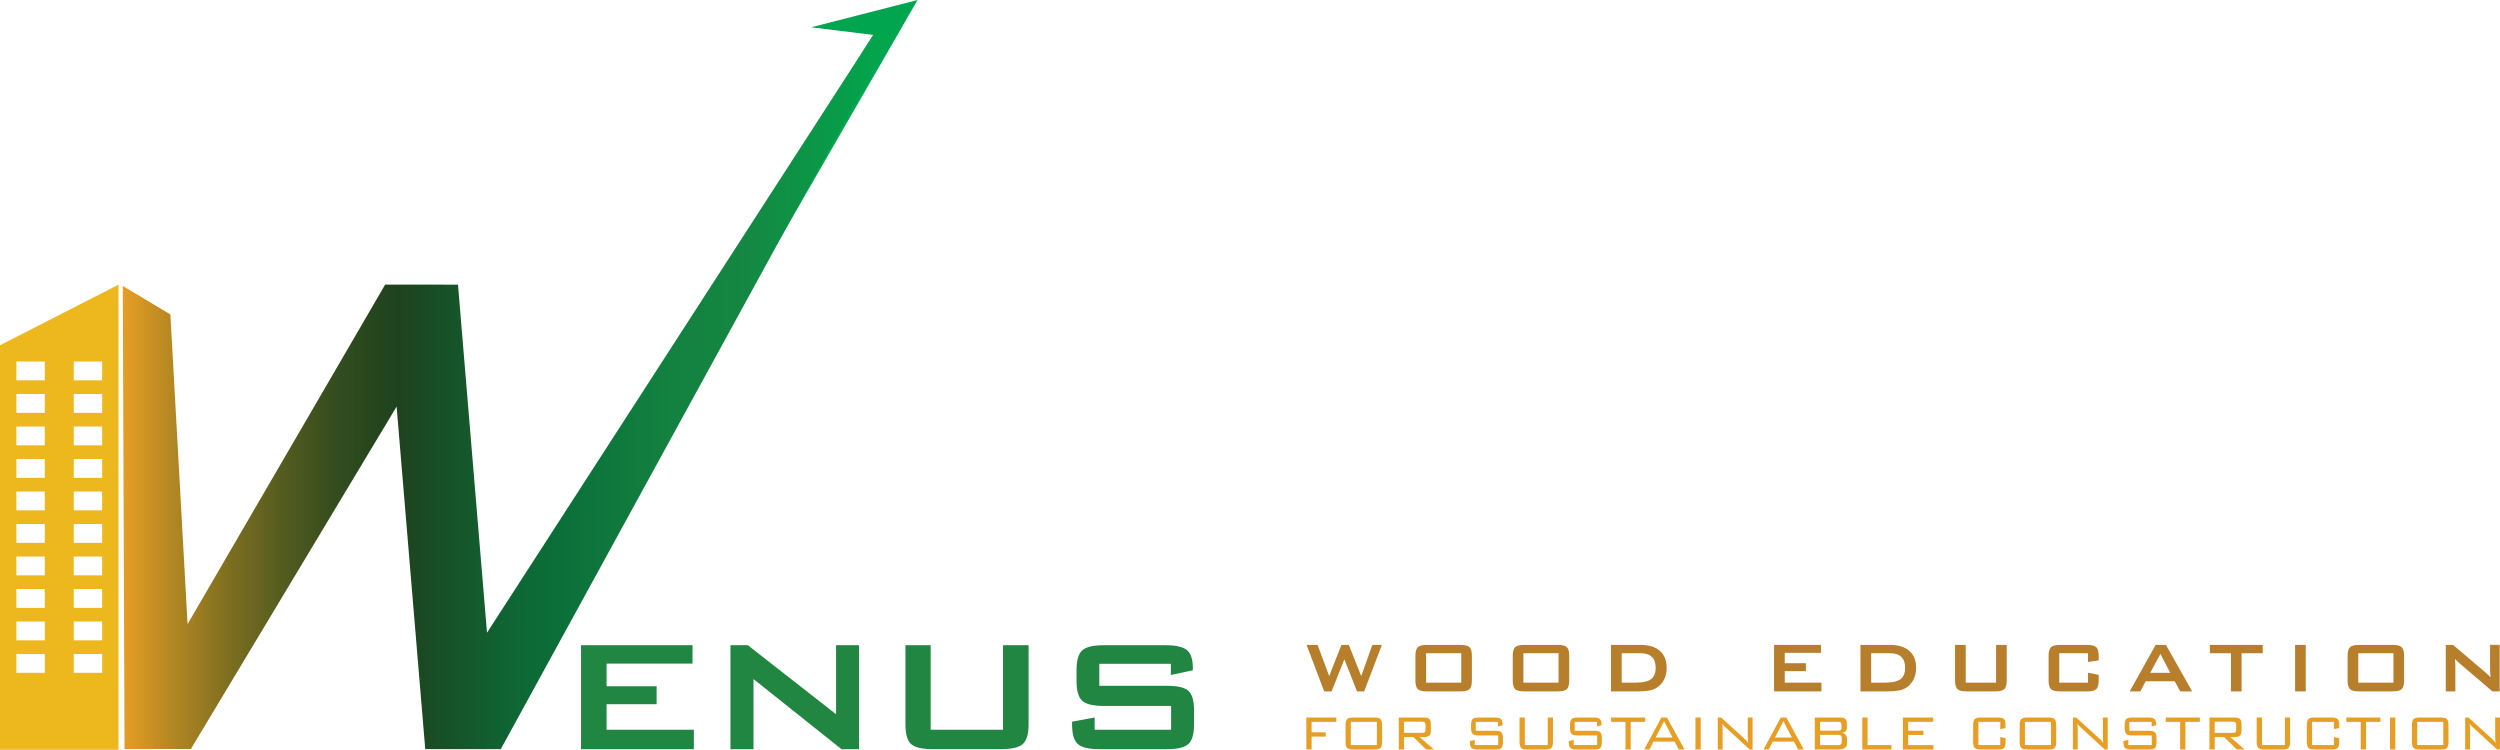 <?xml version="1.0" encoding="UTF-8"?>
<svg id="Layer_1" data-name="Layer 1" xmlns="http://www.w3.org/2000/svg" xmlns:xlink="http://www.w3.org/1999/xlink" viewBox="0 0 1332.28 399.54">
  <defs>
    <style>
      .cls-1 {
        fill: #b77e2b;
      }

      .cls-2 {
        fill: #e69e24;
      }

      .cls-3 {
        fill: #218641;
      }

      .cls-4 {
        fill: #00a64f;
      }

      .cls-5 {
        fill: #edb71e;
      }

      .cls-6 {
        fill: url(#linear-gradient);
      }
    </style>
    <linearGradient id="linear-gradient" x1="65.43" y1="206.09" x2="475.89" y2="206.09" gradientUnits="userSpaceOnUse">
      <stop offset="0" stop-color="#e69e24"/>
      <stop offset=".07" stop-color="#b08522"/>
      <stop offset=".14" stop-color="#7c6e20"/>
      <stop offset=".21" stop-color="#535b1f"/>
      <stop offset=".27" stop-color="#364e1e"/>
      <stop offset=".33" stop-color="#24451e"/>
      <stop offset=".36" stop-color="#1e431e"/>
      <stop offset=".42" stop-color="#175127"/>
      <stop offset=".51" stop-color="#0e6734"/>
      <stop offset=".57" stop-color="#0b6f39"/>
      <stop offset=".61" stop-color="#0d753b"/>
      <stop offset=".71" stop-color="#138140"/>
      <stop offset=".8" stop-color="#158642"/>
      <stop offset=".99" stop-color="#02a64d"/>
    </linearGradient>
  </defs>
  <g>
    <line class="cls-4" x1="423.89" y1="4.44" x2="424.27" y2="4.12"/>
    <polyline class="cls-4" points="406.8 111.69 372.49 166.21 398.53 157.02 488.98 0 432.24 14.55 465.38 18.61 415.12 98.47"/>
    <path class="cls-3" d="M309.64,399.24v-55.39h59.42v9.79h-45.8v12.09h26.67v9.53h-26.67v13.62h46.5v10.36h-60.13Z"/>
    <path class="cls-3" d="M389.27,399.24v-55.39h9.27l47.01,36.78v-36.78h12.22v55.39h-9.34l-46.89-37.36v37.36h-12.28Z"/>
    <path class="cls-3" d="M495.96,343.84v45.03h38.57v-45.03h13.62v42.28c0,5.03-1.01,8.48-3.04,10.33-2.03,1.85-5.88,2.78-11.55,2.78h-36.65c-5.63,0-9.43-.92-11.42-2.75-1.98-1.83-2.97-5.29-2.97-10.36v-42.28h13.43Z"/>
    <path class="cls-3" d="M623.96,353.76h-38.12v11.71h36.08c5.67,0,9.49.91,11.45,2.72,1.96,1.81,2.94,5.26,2.94,10.33v7.61c0,5.08-1,8.53-3.01,10.36-2,1.83-5.8,2.75-11.38,2.75h-35.95c-5.71,0-9.58-.92-11.61-2.75-2.03-1.83-3.04-5.29-3.04-10.36v-1.54l12.03-2.24v6.52h40.75v-12.67h-35.88c-5.67,0-9.51-.93-11.51-2.78-2-1.86-3.01-5.3-3.01-10.33v-6.2c0-4.99,1-8.41,3.01-10.27,2-1.85,5.84-2.78,11.51-2.78h32.88c5.59,0,9.41.89,11.48,2.65,2.07,1.77,3.1,4.89,3.1,9.37v1.34l-11.71,2.49v-5.95Z"/>
    <polygon class="cls-6" points="475.89 17.62 469.05 12.94 259.53 337.2 244.07 151.69 205.26 151.66 99.96 332.58 90.8 167.57 65.43 152.39 66.36 399.19 101.72 399.14 211.36 216.67 226.62 399.23 266.87 399.23 475.89 17.62"/>
    <path class="cls-5" d="M63.16,151.68v247.86H0v-215.55l63.16-32.3ZM39.3,358.56h15.13v-10.03h-15.13v10.03ZM39.3,341.24h15.13v-10.03h-15.13v10.03ZM39.3,323.93h15.13v-10.03h-15.13v10.03ZM39.3,306.61h15.13v-10.03h-15.13v10.03ZM39.3,289.29h15.13v-10.03h-15.13v10.03ZM39.3,271.97h15.13v-10.03h-15.13v10.03ZM39.3,254.65h15.13v-10.03h-15.13v10.03ZM39.3,237.33h15.13v-10.03h-15.13v10.03ZM39.3,220.01h15.13v-10.03h-15.13v10.03ZM39.3,202.69h15.13v-10.03h-15.13v10.03ZM8.73,358.56h15.13v-10.03h-15.13v10.03ZM8.73,341.24h15.13v-10.03h-15.13v10.03ZM8.73,323.93h15.13v-10.03h-15.13v10.03ZM8.73,306.61h15.13v-10.03h-15.13v10.03ZM8.73,289.29h15.13v-10.03h-15.13v10.03ZM8.73,271.97h15.13v-10.03h-15.13v10.03ZM8.73,254.65h15.13v-10.03h-15.13v10.03ZM8.73,237.33h15.13v-10.03h-15.13v10.03ZM8.73,220.01h15.13v-10.03h-15.13v10.03ZM8.73,202.69h15.13v-10.03h-15.13v10.03Z"/>
  </g>
  <g>
    <g>
      <path class="cls-1" d="M705.69,368.45l-9.4-24.77h5.87l6.19,16.62,6.49-16.62h3.97l6.61,16.62,5.92-16.62h5.08l-9.43,24.77h-3.83l-6.72-17.13-6.82,17.13h-3.93Z"/>
      <path class="cls-1" d="M754.29,349.54c0-2.25.42-3.79,1.25-4.62.83-.83,2.43-1.24,4.81-1.24h17.98c2.37,0,3.97.41,4.81,1.24s1.25,2.37,1.25,4.62v13.05c0,2.27-.42,3.81-1.25,4.63s-2.43,1.23-4.81,1.23h-17.98c-2.37,0-3.97-.41-4.81-1.23-.83-.82-1.25-2.36-1.25-4.63v-13.05ZM759.98,363.79h18.74v-15.68h-18.74v15.68Z"/>
      <path class="cls-1" d="M806.16,349.54c0-2.25.42-3.79,1.25-4.62.83-.83,2.43-1.24,4.81-1.24h17.98c2.37,0,3.97.41,4.81,1.24s1.25,2.37,1.25,4.62v13.05c0,2.27-.42,3.81-1.25,4.63s-2.43,1.23-4.81,1.23h-17.98c-2.37,0-3.97-.41-4.81-1.23-.83-.82-1.25-2.36-1.25-4.63v-13.05ZM811.84,363.79h18.74v-15.68h-18.74v15.68Z"/>
      <path class="cls-1" d="M858.52,368.45v-24.77h15.71c4.48,0,7.93,1.06,10.34,3.19s3.62,5.14,3.62,9.05c0,2.31-.47,4.39-1.41,6.25s-2.26,3.31-3.97,4.37c-1.06.67-2.38,1.16-3.96,1.46s-3.6.46-6.07.46h-14.26ZM864.21,363.79h7.35c3.91,0,6.69-.62,8.32-1.85s2.45-3.27,2.45-6.12c0-2.53-.68-4.45-2.03-5.75s-3.36-1.96-6.01-1.96h-10.07v15.68Z"/>
      <path class="cls-1" d="M945.43,368.45v-24.77h25v4.22h-19.32v5.53h11.28v4.22h-11.28v6.14h19.55v4.66h-25.23Z"/>
      <path class="cls-1" d="M991.46,368.45v-24.77h15.71c4.48,0,7.93,1.06,10.34,3.19s3.62,5.14,3.62,9.05c0,2.31-.47,4.39-1.41,6.25s-2.26,3.31-3.97,4.37c-1.06.67-2.38,1.16-3.96,1.46s-3.6.46-6.07.46h-14.26ZM997.15,363.79h7.35c3.91,0,6.69-.62,8.32-1.85s2.45-3.27,2.45-6.12c0-2.53-.68-4.45-2.03-5.75s-3.36-1.96-6.01-1.96h-10.07v15.68Z"/>
      <path class="cls-1" d="M1047.55,343.68v20.11h16.2v-20.11h5.66v18.91c0,2.27-.42,3.81-1.25,4.63-.83.82-2.43,1.23-4.81,1.23h-15.43c-2.36,0-3.96-.41-4.79-1.23s-1.26-2.36-1.26-4.63v-18.91h5.68Z"/>
      <path class="cls-1" d="M1112.73,348.11h-15.32v15.68h15.32v-5.32l5.68,1.2v2.93c0,2.27-.42,3.81-1.26,4.63-.84.82-2.44,1.23-4.79,1.23h-14.58c-2.37,0-3.97-.41-4.81-1.23-.83-.82-1.25-2.36-1.25-4.63v-13.05c0-2.25.42-3.79,1.25-4.62.83-.83,2.43-1.24,4.81-1.24h14.58c2.36,0,3.96.41,4.79,1.24.84.83,1.26,2.37,1.26,4.62v2.34l-5.68.91v-4.69Z"/>
      <path class="cls-1" d="M1134.94,368.45l13.82-24.77h5.48l14,24.77h-6.38l-2.93-5.41h-15.48l-2.84,5.41h-5.66ZM1145.87,358.56h10.7l-5.27-10.08-5.43,10.08Z"/>
      <path class="cls-1" d="M1194.57,348.11v20.34h-5.68v-20.34h-11.21v-4.43h28.14v4.43h-11.25Z"/>
      <path class="cls-1" d="M1223.09,368.45v-24.77h5.68v24.77h-5.68Z"/>
      <path class="cls-1" d="M1251.06,349.54c0-2.25.42-3.79,1.25-4.62.83-.83,2.43-1.24,4.81-1.24h17.98c2.37,0,3.97.41,4.81,1.24s1.25,2.37,1.25,4.62v13.05c0,2.27-.42,3.81-1.25,4.63s-2.43,1.23-4.81,1.23h-17.98c-2.37,0-3.97-.41-4.81-1.23-.83-.82-1.25-2.36-1.25-4.63v-13.05ZM1256.75,363.79h18.74v-15.68h-18.74v15.68Z"/>
      <path class="cls-1" d="M1303.38,368.45v-24.77h3.88l17.19,14.6c.58.48,1.1.94,1.55,1.37.45.43.86.87,1.22,1.32-.09-1.39-.15-2.38-.18-2.95-.03-.58-.05-1.02-.05-1.34v-13.01h5.11v24.77h-3.88l-17.93-15.3c-.43-.39-.81-.74-1.13-1.05-.32-.31-.62-.63-.9-.96.08.77.13,1.49.17,2.17s.06,1.27.06,1.77v13.38h-5.11Z"/>
    </g>
    <g>
      <path class="cls-2" d="M696.17,399.41v-17.03h15.98v2.32h-13.17v5.57h7.51v2.27h-7.51v6.86h-2.81Z"/>
      <path class="cls-2" d="M717.06,386.4c0-1.55.27-2.6.82-3.17s1.59-.85,3.12-.85h11.61c1.51,0,2.54.28,3.09.85.54.56.82,1.62.82,3.18v8.98c0,1.57-.27,2.63-.82,3.19-.55.56-1.58.84-3.09.84h-11.61c-1.54,0-2.58-.28-3.12-.85s-.82-1.63-.82-3.17v-8.98ZM719.86,397.04h13.9v-12.34h-13.9v12.34Z"/>
      <path class="cls-2" d="M745.43,399.41v-17.03h13.54c1.26,0,2.17.26,2.72.78.55.52.83,1.36.83,2.52v3.8c0,1.15-.28,1.98-.83,2.51-.56.52-1.46.78-2.72.78h-2.46l7.67,6.64h-4.16l-6.83-6.64h-4.94v6.64h-2.81ZM757.87,384.58h-9.63v5.98h9.63c.7,0,1.18-.13,1.43-.39.25-.26.38-.71.38-1.35v-2.48c0-.64-.13-1.1-.39-1.36-.26-.26-.73-.39-1.42-.39Z"/>
      <path class="cls-2" d="M798.33,384.7h-11.88v4.75h10.58c1.49,0,2.52.28,3.07.84s.83,1.62.83,3.17v1.92c0,1.57-.27,2.63-.81,3.19-.54.56-1.57.84-3.08.84h-9.8c-1.53,0-2.56-.28-3.11-.85-.55-.56-.83-1.62-.83-3.18v-.47l2.61-.61v2.74h12.5v-5.12h-10.55c-1.53,0-2.56-.28-3.1-.85-.54-.56-.81-1.62-.81-3.18v-1.48c0-1.56.27-2.62.81-3.18.54-.56,1.57-.85,3.1-.85h8.94c1.49,0,2.52.28,3.09.83.57.55.85,1.52.85,2.91v.35l-2.4.69v-2.46Z"/>
      <path class="cls-2" d="M812.6,382.38v14.66h12.23v-14.66h2.76v13c0,1.57-.27,2.63-.82,3.19s-1.58.84-3.09.84h-9.96c-1.53,0-2.56-.28-3.11-.85s-.83-1.63-.83-3.17v-13h2.81Z"/>
      <path class="cls-2" d="M851.06,384.7h-11.88v4.75h10.58c1.49,0,2.51.28,3.07.84s.83,1.62.83,3.17v1.92c0,1.57-.27,2.63-.81,3.19s-1.57.84-3.08.84h-9.8c-1.53,0-2.56-.28-3.11-.85-.55-.56-.83-1.62-.83-3.18v-.47l2.61-.61v2.74h12.5v-5.12h-10.55c-1.52,0-2.56-.28-3.1-.85-.54-.56-.81-1.62-.81-3.18v-1.48c0-1.56.27-2.62.81-3.18.54-.56,1.57-.85,3.1-.85h8.94c1.49,0,2.52.28,3.09.83.57.55.85,1.52.85,2.91v.35l-2.4.69v-2.46Z"/>
      <path class="cls-2" d="M869.03,384.7v14.71h-2.79v-14.71h-7.67v-2.32h18.17v2.32h-7.71Z"/>
      <path class="cls-2" d="M876.21,399.41l9.17-17.03h3l9.33,17.03h-3.08l-2.14-4.19h-11.36l-2.14,4.19h-2.76ZM882.29,393.04h9.04l-4.53-8.72-4.51,8.72Z"/>
      <path class="cls-2" d="M903.52,399.41v-17.03h2.81v17.03h-2.81Z"/>
      <path class="cls-2" d="M915.43,399.41v-17.03h1.76l12.57,11.39c.29.26.59.57.91.93.32.37.65.77.99,1.21-.08-.55-.15-1.12-.19-1.72-.04-.6-.06-1.42-.06-2.47v-9.35h2.57v17.03h-1.57l-12.9-11.84c-.06-.05-.16-.14-.29-.26-.64-.58-1.11-1.13-1.41-1.66.06.52.11,1.07.14,1.65.03.59.05,1.28.05,2.07v10.04h-2.57Z"/>
      <path class="cls-2" d="M939.81,399.41l9.17-17.03h3l9.32,17.03h-3.08l-2.15-4.19h-11.36l-2.14,4.19h-2.76ZM945.89,393.04h9.04l-4.53-8.72-4.51,8.72Z"/>
      <path class="cls-2" d="M967.12,399.41v-17.03h13.54c1.26,0,2.17.26,2.72.78.56.52.83,1.36.83,2.52v1.98c0,.91-.22,1.59-.67,2.05-.45.45-1.16.74-2.12.85.94.12,1.66.46,2.15,1.02.49.56.74,1.33.74,2.31v2.17c0,1.13-.38,1.97-1.15,2.51-.77.55-1.94.82-3.5.82h-12.53ZM981.34,387.85v-1.71c0-.56-.12-.94-.36-1.16-.24-.21-.69-.32-1.36-.32h-9.69v4.71h9.69c.65,0,1.09-.11,1.34-.34s.37-.62.37-1.18ZM981.48,395.06v-1.42c0-.77-.13-1.31-.4-1.6-.27-.29-.75-.44-1.45-.44h-9.69v5.48h9.69c.71,0,1.2-.15,1.46-.44.27-.29.4-.82.4-1.58Z"/>
      <path class="cls-2" d="M992.44,399.41v-17.03h2.81v14.66h12.71v2.37h-15.52Z"/>
      <path class="cls-2" d="M1014.07,399.41v-17.03h16.17v2.29h-13.36v4.74h8.17v2.26h-8.17v5.41h13.49v2.34h-16.3Z"/>
      <path class="cls-2" d="M1065.96,384.7h-11.64v12.34h11.64v-4.27l2.81.6v2.01c0,1.57-.27,2.63-.81,3.19-.54.56-1.57.84-3.1.84h-9.4c-1.53,0-2.56-.28-3.11-.85-.55-.56-.83-1.62-.83-3.18v-8.98c0-1.56.28-2.62.83-3.18.55-.56,1.59-.85,3.11-.85h9.4c1.53,0,2.56.28,3.1.84.54.56.81,1.62.81,3.19v1.61l-2.81.53v-3.85Z"/>
      <path class="cls-2" d="M1076.31,386.4c0-1.55.27-2.6.82-3.17.54-.57,1.59-.85,3.12-.85h11.61c1.51,0,2.54.28,3.09.85.54.56.82,1.62.82,3.18v8.98c0,1.57-.27,2.63-.82,3.19-.55.56-1.58.84-3.09.84h-11.61c-1.54,0-2.58-.28-3.12-.85-.55-.57-.82-1.63-.82-3.17v-8.98ZM1079.1,397.04h13.9v-12.34h-13.9v12.34Z"/>
      <path class="cls-2" d="M1104.67,399.41v-17.03h1.76l12.57,11.39c.29.26.59.57.91.93.32.37.65.77.99,1.21-.09-.55-.15-1.12-.19-1.72-.04-.6-.06-1.42-.06-2.47v-9.35h2.57v17.03h-1.57l-12.9-11.84c-.06-.05-.16-.14-.29-.26-.63-.58-1.11-1.13-1.41-1.66.06.52.11,1.07.14,1.65.03.59.05,1.28.05,2.07v10.04h-2.57Z"/>
      <path class="cls-2" d="M1146.65,384.7h-11.88v4.75h10.58c1.49,0,2.52.28,3.07.84.55.56.82,1.62.82,3.17v1.92c0,1.57-.27,2.63-.81,3.19-.54.56-1.57.84-3.08.84h-9.8c-1.52,0-2.56-.28-3.11-.85-.55-.56-.83-1.62-.83-3.18v-.47l2.61-.61v2.74h12.5v-5.12h-10.55c-1.53,0-2.56-.28-3.1-.85-.54-.56-.81-1.62-.81-3.18v-1.48c0-1.56.27-2.62.81-3.18.54-.56,1.57-.85,3.1-.85h8.94c1.49,0,2.52.28,3.09.83.57.55.85,1.52.85,2.91v.35l-2.4.69v-2.46Z"/>
      <path class="cls-2" d="M1164.63,384.7v14.71h-2.8v-14.71h-7.67v-2.32h18.17v2.32h-7.7Z"/>
      <path class="cls-2" d="M1177.44,399.41v-17.03h13.54c1.26,0,2.17.26,2.72.78.56.52.83,1.36.83,2.52v3.8c0,1.15-.28,1.98-.83,2.51-.55.52-1.46.78-2.72.78h-2.46l7.67,6.64h-4.16l-6.83-6.64h-4.94v6.64h-2.81ZM1189.88,384.58h-9.63v5.98h9.63c.7,0,1.18-.13,1.43-.39s.38-.71.38-1.35v-2.48c0-.64-.13-1.1-.39-1.36-.26-.26-.73-.39-1.42-.39Z"/>
      <path class="cls-2" d="M1205.44,382.38v14.66h12.23v-14.66h2.76v13c0,1.57-.27,2.63-.82,3.19s-1.58.84-3.09.84h-9.96c-1.52,0-2.56-.28-3.11-.85s-.83-1.63-.83-3.17v-13h2.81Z"/>
      <path class="cls-2" d="M1243.78,384.7h-11.64v12.34h11.64v-4.27l2.81.6v2.01c0,1.57-.27,2.63-.81,3.19-.54.56-1.57.84-3.1.84h-9.4c-1.53,0-2.56-.28-3.11-.85-.55-.56-.83-1.62-.83-3.18v-8.98c0-1.56.28-2.62.83-3.18.55-.56,1.59-.85,3.11-.85h9.4c1.53,0,2.56.28,3.1.84.54.56.81,1.62.81,3.19v1.61l-2.81.53v-3.85Z"/>
      <path class="cls-2" d="M1260.87,384.7v14.71h-2.8v-14.71h-7.67v-2.32h18.17v2.32h-7.7Z"/>
      <path class="cls-2" d="M1273.68,399.41v-17.03h2.81v17.03h-2.81Z"/>
      <path class="cls-2" d="M1285.37,386.4c0-1.55.27-2.6.82-3.17.54-.57,1.59-.85,3.12-.85h11.61c1.51,0,2.54.28,3.09.85.54.56.82,1.62.82,3.18v8.98c0,1.57-.27,2.63-.82,3.19-.55.56-1.58.84-3.09.84h-11.61c-1.54,0-2.58-.28-3.12-.85-.55-.57-.82-1.63-.82-3.17v-8.98ZM1288.16,397.04h13.9v-12.34h-13.9v12.34Z"/>
      <path class="cls-2" d="M1313.73,399.41v-17.03h1.76l12.57,11.39c.29.26.59.57.91.93.32.37.65.77.99,1.21-.09-.55-.15-1.12-.19-1.72-.04-.6-.06-1.42-.06-2.47v-9.35h2.57v17.03h-1.57l-12.9-11.84c-.06-.05-.16-.14-.29-.26-.63-.58-1.11-1.13-1.41-1.66.06.52.11,1.07.14,1.65.03.59.05,1.28.05,2.07v10.04h-2.57Z"/>
    </g>
  </g>
</svg>
